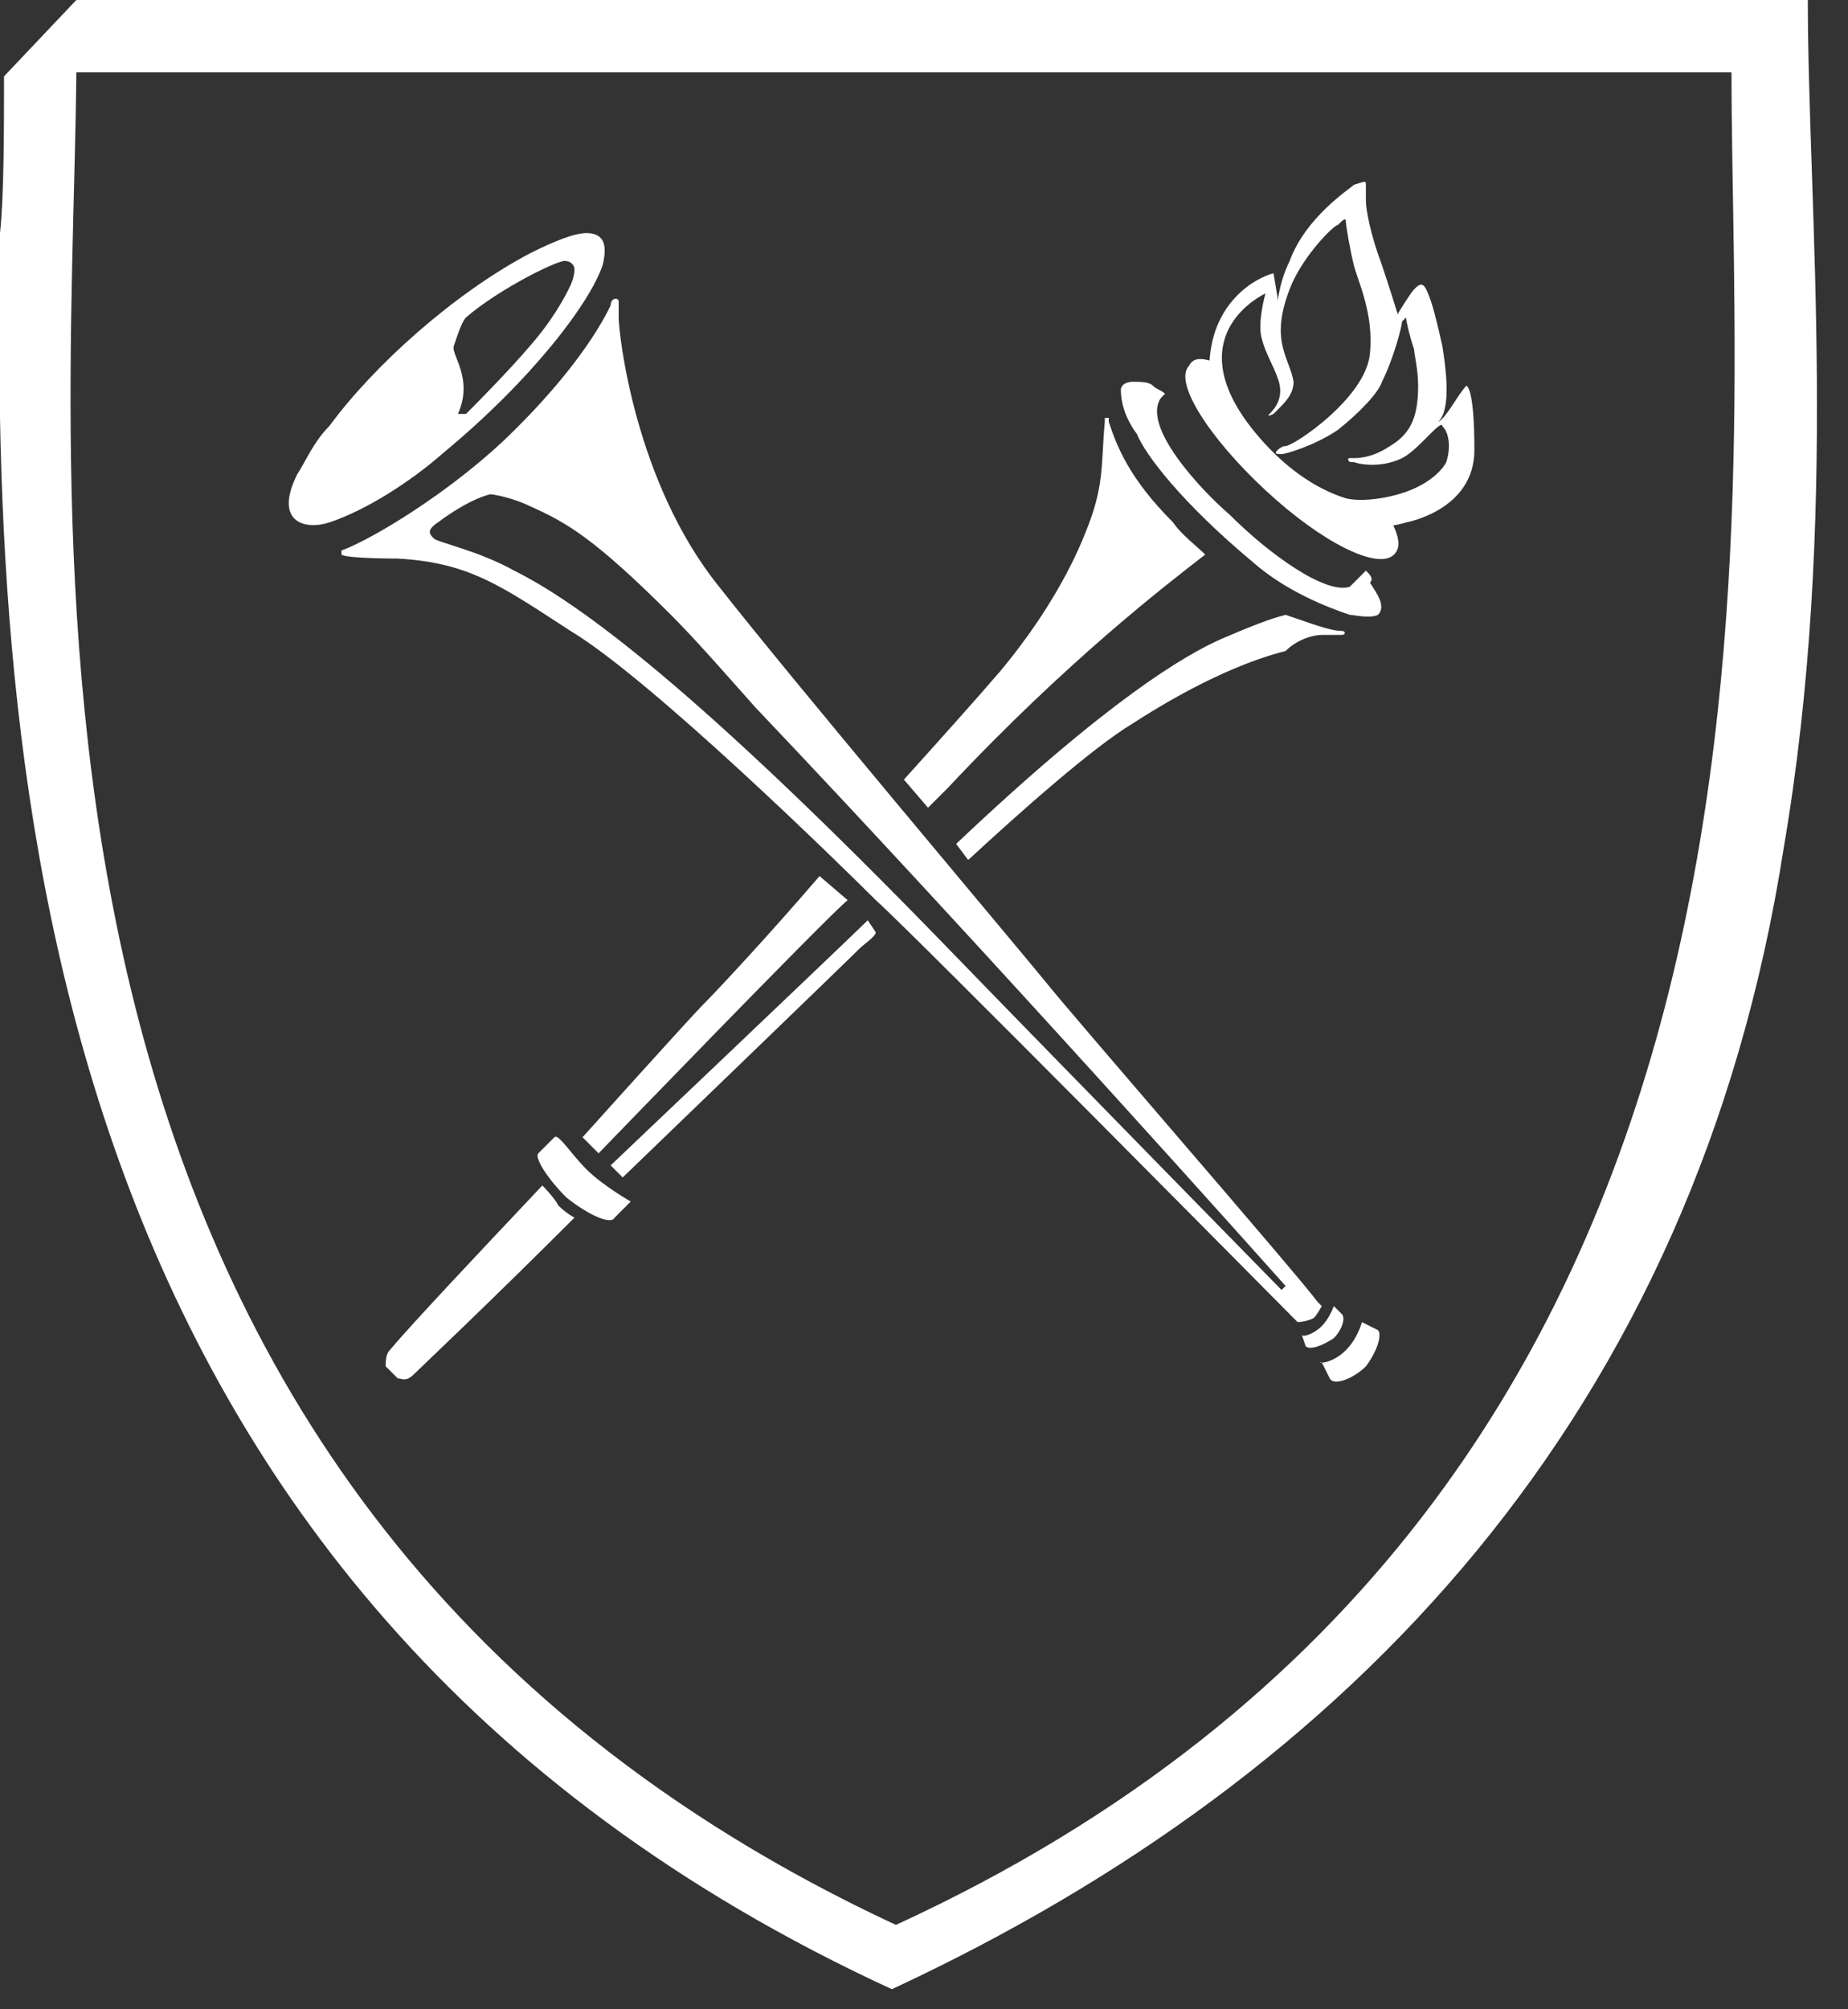 <?xml version="1.0" encoding="utf-8"?>
<!-- Generator: Adobe Illustrator 22.1.0, SVG Export Plug-In . SVG Version: 6.00 Build 0)  -->
<svg version="1.1" id="Layer_1" xmlns="http://www.w3.org/2000/svg" xmlns:xlink="http://www.w3.org/1999/xlink" x="0px" y="0px"
	 viewBox="0 0 46 50" style="enable-background:new 0 0 46 50;" xml:space="preserve">
<rect x="0" y="0" width="46" height="50" fill="#333333" stroke="none"/>
<style type="text/css">
	.st0{fill:#FFFFFF;}
</style>
<title>Page 1</title>
<desc>Created with Sketch.</desc>
<g id="Wrapper">
	<g id="Topnav-2_x2C_-sticky" transform="translate(-70, -15)">
		<g id="Page-1" transform="translate(70, 15)">
			<path id="Fill-65" class="st0" d="M1.9,0L0.1,1.9c0,1.3,0,3-0.1,3.9c-0.2,13.2,0.7,33.8,22.2,43.7c11.4-5.3,20-14.3,22.2-28.4
				C45.8,12.9,45,5.2,45,0L1.9,0z M22.3,47.9C-0.9,37.1,1.8,13.1,1.9,1.8l41.2,0C43.1,13.1,45.6,37.2,22.3,47.9z"/>
			<path id="Fill-68" class="st0" d="M13.5,29.5c-1.7,1.8-3.3,3.5-3.8,4.1c-0.1,0.1-0.1,0.3-0.1,0.4c0.1,0.1,0.3,0.3,0.3,0.3
				c0.1,0,0.2,0.1,0.4-0.1c0.1-0.1,1.9-1.8,4-3.9c0,0-0.2-0.1-0.4-0.3C13.8,29.8,13.5,29.5,13.5,29.5"/>
			<path id="Fill-70" class="st0" d="M14.6,29.1c0.4,0.4,1.1,0.8,1.1,0.8l-0.4,0.4c-0.1,0.2-0.7-0.1-1.2-0.5c-0.5-0.5-0.8-1-0.7-1.1
				l0.4-0.4C13.9,28.2,14.2,28.7,14.6,29.1"/>
			<path id="Fill-72" class="st0" d="M33.5,33.6c0.3-0.3,0.4-0.7,0.4-0.7l0.4,0.2c0.1,0.1,0,0.5-0.3,0.9c-0.3,0.3-0.8,0.5-0.9,0.3
				l-0.2-0.4C32.7,33.9,33.1,34,33.5,33.6"/>
			<path id="Fill-74" class="st0" d="M32.9,33c0.2-0.2,0.3-0.5,0.3-0.5l0.2,0.2c0.1,0.1,0,0.4-0.2,0.6c-0.3,0.2-0.6,0.3-0.7,0.2
				l-0.1-0.3C32.4,33.3,32.7,33.2,32.9,33"/>
			<path id="Fill-76" class="st0" d="M34,14.2l-0.4,0.4c-0.6,0.2-2-0.8-3-1.8c-0.7-0.6-2.2-2.2-1.7-2.9L29,9.8
				c-0.1-0.1-0.2-0.1-0.3-0.2c-0.1-0.1-0.3-0.1-0.5-0.1c-0.2,0-0.3,0.1-0.3,0.2c0,0.3,0.1,0.7,0.4,1.1c0.2,0.5,1.1,1.7,2.9,3.2
				c0.8,0.7,1.8,1.1,2.4,1.3c0.1,0,0.5,0.1,0.7,0c0.2-0.2,0-0.5-0.2-0.8C34.2,14.4,34.1,14.3,34,14.2"/>
			<path id="Fill-78" class="st0" d="M16.7,15.3c-1.9-1.9-2.6-2.3-3.5-2.7c-0.4-0.2-0.9-0.3-1-0.3c-0.4,0.1-0.9,0.4-1.3,0.7
				c-0.3,0.2-0.2,0.3-0.1,0.4c0.1,0.1,1.1,0.3,2,0.8c1.6,0.8,4.5,2.9,10.8,9.4c3.2,3.3,8.3,8.5,8.3,8.5L32,32c0,0-7.4-8.3-13.2-14.4
				C18,16.7,17.3,15.9,16.7,15.3 M15.4,7.5c0,0.1,0,0.3,0,0.4c0,0.4,0.4,4.1,2.5,6.7c1.8,2.3,7.2,8.7,8.1,9.8c0.8,1,6.2,7.2,6.8,8
				c0,0,0.1,0.1,0.1,0.1c0,0-0.1,0.2-0.2,0.3c-0.2,0.1-0.4,0.1-0.4,0.1c0,0-0.1-0.1-0.2-0.2c-0.2-0.2-9.4-9.5-10.3-10.3
				c-0.9-0.9-5.6-5.5-7.6-6.7c-1.7-1.1-2.5-1.7-4.3-1.8c0,0-1.3,0-1.4-0.1c0,0,0-0.1,0-0.1c0.8-0.3,2.6-1.4,4-2.7
				c2-1.9,2.6-3.2,2.7-3.4C15.2,7.4,15.4,7.4,15.4,7.5"/>
			<path id="Fill-80" class="st0" d="M11.6,10.3c0.2-0.2,1-1,1.6-1.7c0.7-0.8,1-1.5,1-1.5s0.1-0.2,0.1-0.4c0-0.1-0.1-0.2-0.2-0.2
				c-0.1-0.1-1.7,0.7-2.5,1.4c-0.1,0.1-0.2,0.4-0.3,0.7c-0.1,0.2,0.5,0.8,0.1,1.7C11.4,10.3,11.5,10.3,11.6,10.3 M11,11.3
				c-0.8,0.7-1.9,1.4-2.8,1.7c-0.6,0.2-1.4,0-0.8-1.2c0.2-0.3,0.4-0.8,0.8-1.2c1.1-1.5,3.1-3.3,5-4.3c0.6-0.3,1.1-0.5,1.4-0.5
				c0.5,0,0.5,0.4,0.4,0.8C14.7,7.5,13.3,9.4,11,11.3"/>
			<path id="Fill-82" class="st0" d="M21.6,22.9c-0.4,0.4-6.4,6.1-6.4,6.1c0.1,0.1,0.3,0.3,0.3,0.3s5.5-5.3,5.9-5.7
				c0.1-0.1,0.4-0.3,0.4-0.4L21.6,22.9z"/>
			<path id="Fill-84" class="st0" d="M32.9,15.8c0.1,0,0.2,0,0.3,0c0.1,0,0.2,0,0.2,0c0.1,0,0.1-0.1,0-0.1c-0.3,0-0.8-0.2-1.4-0.4
				c-0.4,0.1-0.9,0.3-1.6,0.6c-0.9,0.4-2.8,1.5-6.6,5.1l0.3,0.4c1.3-1.2,3.1-2.8,4.1-3.4c1.7-1.1,3-1.6,3.8-1.8
				C32.3,15.9,32.7,15.8,32.9,15.8"/>
			<path id="Fill-86" class="st0" d="M29.2,13c-1.1-1.1-1.4-1.9-1.6-2.5c0,0,0,0,0-0.1c0,0-0.1,0-0.1,0c0,0,0,0,0,0.1
				c-0.1,1.1,0,1.6-0.5,2.8c-0.4,1-1.1,2.2-2.1,3.4c-0.6,0.7-1.5,1.7-2.4,2.7l0.6,0.7c0.1-0.1,0.3-0.3,0.5-0.5
				c3-3.2,5.5-5.1,6.4-5.8C29.8,13.6,29.4,13.3,29.2,13"/>
			<path id="Fill-88" class="st0" d="M20.4,21.8c-1.2,1.4-2.5,2.8-2.9,3.2c-0.3,0.3-3,3.3-3,3.3s0.1,0.1,0.2,0.2
				c0.1,0.1,0.2,0.2,0.2,0.2s5.7-5.9,6.2-6.3L20.4,21.8z"/>
			<path id="Fill-90" class="st0" d="M30.2,9.1c0,0,0-0.1,0-0.1c-0.3-0.1-0.5-0.1-0.6,0.1c-0.4,0.4,0.5,1.8,1.9,3.1
				c1.4,1.3,2.8,2,3.2,1.6c0.2-0.2,0.1-0.5-0.1-0.9C32.5,13.1,30.2,10.4,30.2,9.1"/>
			<path id="Fill-92" class="st0" d="M36,11.5c-0.1,0.2-0.4,0.5-0.9,0.7c-0.5,0.2-1.2,0.3-1.6,0.2c-1.6-0.5-2.6-2.1-2.6-2.1
				c-1.3-2,0.4-2.9,0.6-3c0,0-0.2,0.7-0.1,1.1c0.1,0.4,0.3,0.7,0.4,1c0.2,0.5-0.1,0.8-0.2,0.9c-0.1,0.1,0.1,0,0.1,0c0,0,0,0,0.1-0.1
				c0.2-0.2,0.4-0.4,0.4-0.7c-0.1-0.6-0.6-1-0.1-2.3c0.3-0.8,1.1-1.6,1.2-1.6c0.1-0.1,0.2-0.2,0.2-0.1c0,0.1,0.1,0.7,0.2,1.1
				c0.1,0.4,0.5,1.2,0.4,2.2c-0.1,1.1-1.9,2.3-2.1,2.3c-0.1,0-0.2,0.1-0.2,0.1c-0.1,0.1,0,0.1,0.1,0.1c0.1,0,0.8-0.2,1.4-0.6
				c0.5-0.4,1-0.9,1.1-1.2c0.3-0.6,0.5-1.4,0.5-1.5c0.1-0.1,0.1-0.1,0.1-0.1c0,0.1,0.1,0.5,0.2,0.8c0,0.1,0.1,0.5,0.1,0.9
				c0,0.8-0.2,1.2-0.7,1.5c-0.3,0.2-0.6,0.3-0.9,0.3l-0.1,0c0,0-0.1,0,0,0.1c0,0,0.1,0,0.1,0c0.3,0.1,0.8,0.1,1.2-0.1
				c0.2-0.1,0.4-0.3,0.7-0.6c0.1-0.1,0.3-0.3,0.3-0.2C36.1,10.8,36.1,11.2,36,11.5 M36.5,9.6c-0.2,0.2-0.5,0.8-0.7,0.9
				c0.2-0.2,0.3-0.7,0.1-1.9c-0.2-0.9-0.3-1.2-0.4-1.4c-0.1-0.2-0.2-0.1-0.3,0c-0.1,0.1-0.4,0.6-0.4,0.6c0,0.1,0,0-0.4-1.2
				c-0.3-0.8-0.4-1.4-0.4-1.6c0-0.1,0-0.3,0-0.4c0-0.1,0-0.1-0.3,0c-0.1,0.1-1.2,0.8-1.6,1.9c-0.3,0.6-0.3,1.2-0.3,0.9
				c-0.1-0.6-0.1-0.6-0.1-0.6c-0.4,0.1-1.6,0.7-1.6,2.4c0,1.4,2.7,4.5,4.9,3.8c0,0,1.7-0.3,1.7-1.8C36.7,9.6,36.5,9.6,36.5,9.6"/>
		</g>
	</g>
</g>
</svg>